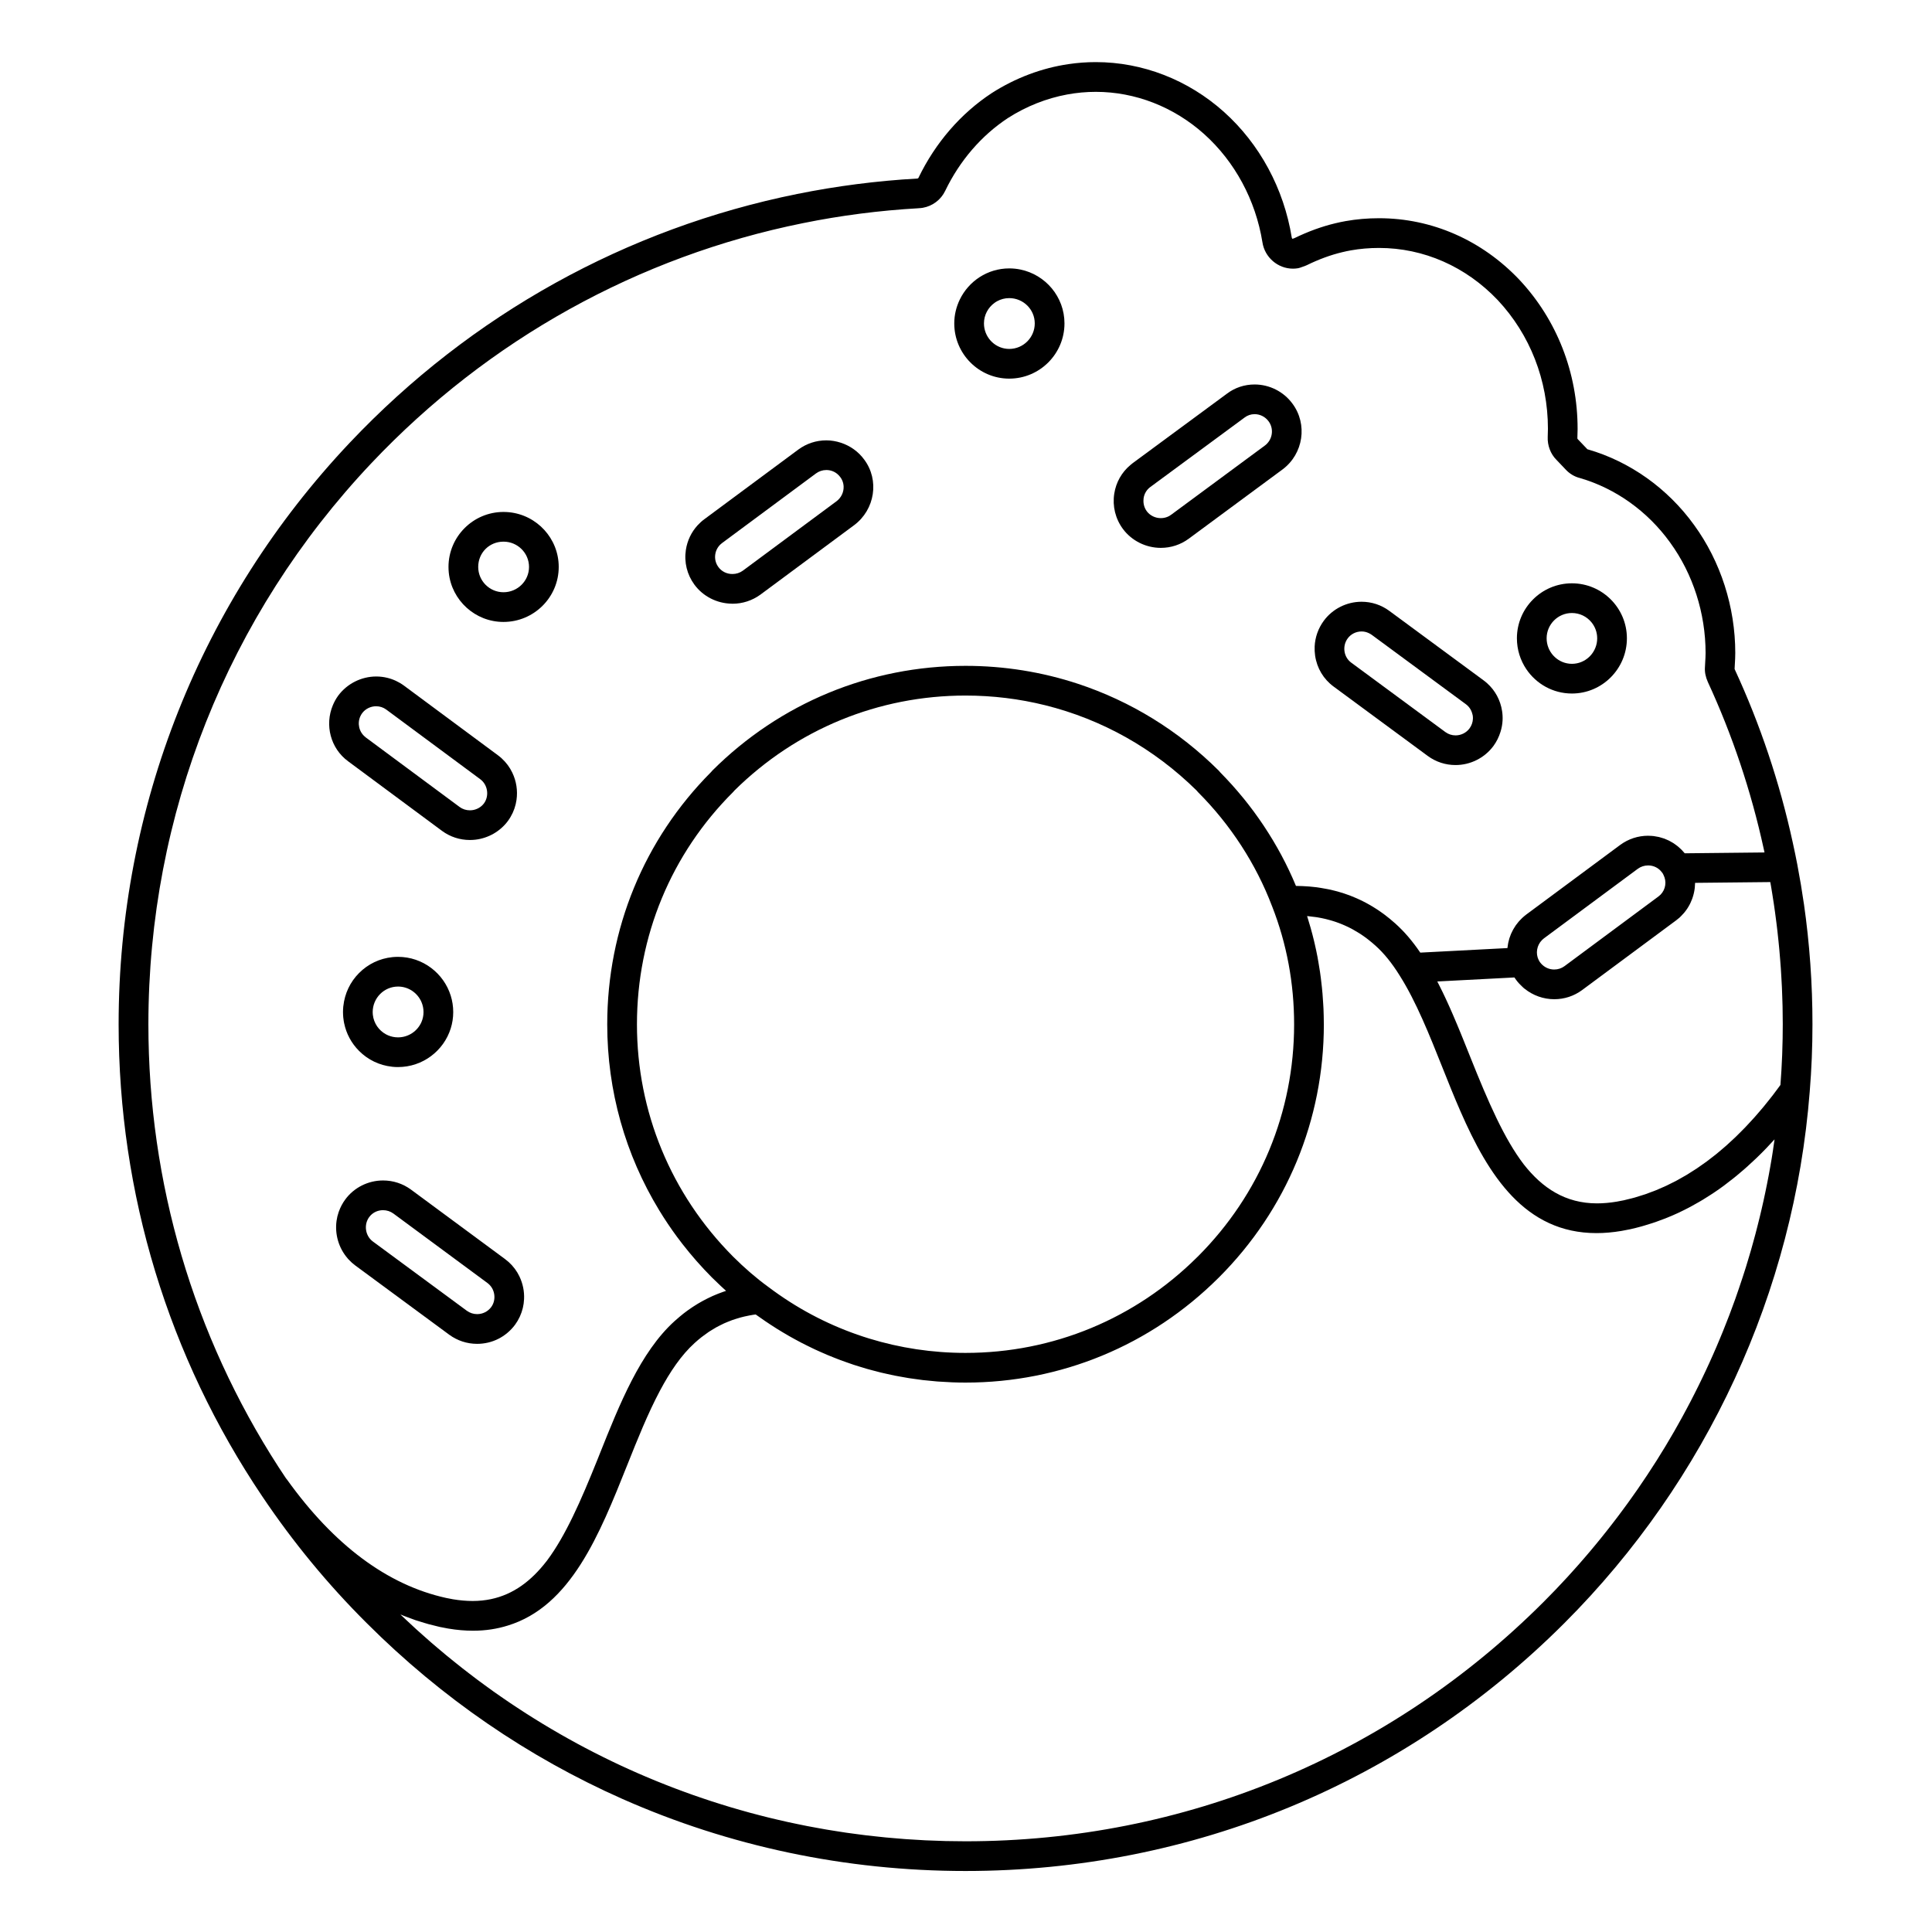 <?xml version="1.0" encoding="UTF-8"?>
<!-- Uploaded to: SVG Repo, www.svgrepo.com, Generator: SVG Repo Mixer Tools -->
<svg fill="#000000" width="800px" height="800px" version="1.1" viewBox="144 144 512 512" xmlns="http://www.w3.org/2000/svg">
 <g>
  <path d="m337.87 303.98c0.078 0 0.156 0.016 0.234 0.016 2.656 0 5.195-0.816 7.383-2.391l24.898-18.453c5.512-4.141 6.684-11.938 2.656-17.336-1.543-2.133-3.731-3.676-6.188-4.481-1.238-0.406-2.539-0.637-3.871-0.637-2.68 0-5.238 0.84-7.41 2.434l-24.867 18.43c-0.672 0.492-1.281 1.043-1.832 1.641-1.648 1.801-2.731 4.047-3.109 6.516-0.5 3.281 0.305 6.559 2.266 9.223 2.285 3.102 5.949 4.969 9.84 5.039zm-3.488-9.707c-0.719-0.973-1.012-2.172-0.828-3.371 0.184-1.211 0.828-2.273 1.832-3.012l24.867-18.43c0.801-0.586 1.746-0.898 2.738-0.898 1.117 0 2.152 0.387 2.977 1.102 0.27 0.234 0.516 0.504 0.738 0.805 0.184 0.246 0.34 0.508 0.465 0.781 0.25 0.543 0.379 1.121 0.398 1.703 0.047 1.457-0.613 2.93-1.883 3.883l-24.836 18.406c-0.797 0.574-1.746 0.875-2.742 0.875-1.508 0.008-2.863-0.668-3.727-1.844z"/>
  <path d="m281.68 482.31c-0.043-0.094-0.098-0.184-0.145-0.273-0.133-0.266-0.27-0.527-0.422-0.781-0.09-0.148-0.195-0.293-0.289-0.438-0.125-0.191-0.246-0.383-0.383-0.566-0.125-0.168-0.262-0.324-0.395-0.48-0.125-0.152-0.246-0.312-0.379-0.461-0.156-0.172-0.328-0.332-0.496-0.496-0.125-0.125-0.246-0.254-0.379-0.375-0.227-0.203-0.469-0.391-0.711-0.578-0.086-0.066-0.168-0.145-0.258-0.211l-16.594-12.254-8.297-6.129c-2.164-1.594-4.731-2.434-7.422-2.434-3.957 0-7.703 1.887-10.016 5.043-0.734 0.996-1.289 2.07-1.688 3.18-0.016 0.043-0.035 0.082-0.051 0.125-0.082 0.238-0.145 0.48-0.211 0.719-0.043 0.148-0.094 0.297-0.133 0.449-0.066 0.277-0.109 0.555-0.156 0.836-0.02 0.117-0.051 0.234-0.066 0.352-0.488 3.527 0.547 7.184 2.945 9.949 0.035 0.043 0.066 0.086 0.102 0.129 0.062 0.07 0.137 0.133 0.199 0.203 0.5 0.539 1.051 1.047 1.66 1.5l24.949 18.387c2.164 1.586 4.723 2.426 7.398 2.426 3.973 0 7.625-1.824 10.043-5.047 0.066-0.094 0.121-0.191 0.188-0.285 0.176-0.25 0.348-0.504 0.5-0.762 0.078-0.133 0.141-0.273 0.215-0.406 0.125-0.23 0.254-0.457 0.363-0.695 0.066-0.145 0.117-0.297 0.18-0.445 0.098-0.23 0.195-0.461 0.277-0.695 0.059-0.168 0.102-0.336 0.152-0.504 0.066-0.219 0.137-0.434 0.191-0.656 0.055-0.227 0.09-0.457 0.133-0.688 0.031-0.164 0.066-0.324 0.09-0.492 0.055-0.391 0.09-0.785 0.109-1.18v-0.004c0.094-2.047-0.32-4.102-1.207-5.961zm-13.969 9.051-24.918-18.367c-1.996-1.488-2.434-4.441-0.953-6.453 0.105-0.145 0.223-0.285 0.344-0.414 0.848-0.906 2.035-1.418 3.328-1.418 1 0 1.953 0.312 2.75 0.898l24.891 18.383c0.25 0.184 0.477 0.391 0.68 0.613 0.199 0.219 0.375 0.453 0.527 0.703 0 0 0 0.004 0.004 0.004 0.309 0.512 0.516 1.086 0.609 1.695 0.188 1.223-0.105 2.441-0.801 3.387-0.891 1.184-2.246 1.863-3.719 1.863-0.996 0-1.945-0.312-2.742-0.895z"/>
  <path d="m492.52 317.76c0.484 3.316 2.231 6.227 4.902 8.188l24.949 18.387c2.148 1.578 4.695 2.41 7.359 2.41 0.98 0 1.949-0.117 2.891-0.34 1.879-0.449 3.637-1.328 5.121-2.562 0.742-0.617 1.418-1.328 2.008-2.113 0.859-1.164 1.484-2.441 1.898-3.781 0.309-0.992 0.5-2.019 0.551-3.062 0.039-0.816-0.004-1.641-0.133-2.465-0.438-2.871-1.832-5.445-3.965-7.359-0.305-0.273-0.625-0.535-0.961-0.781l-24.918-18.363c-1.078-0.805-2.262-1.418-3.516-1.832-1.238-0.406-2.539-0.617-3.879-0.617-3.949 0-7.691 1.887-10.012 5.043-1.473 2.004-2.297 4.352-2.418 6.789-0.035 0.816 0.004 1.637 0.121 2.461zm9.57 1.848c-0.969-0.711-1.602-1.773-1.781-2.988-0.18-1.23 0.121-2.453 0.852-3.445 0.844-1.148 2.215-1.832 3.668-1.832 0.66 0 1.289 0.148 1.875 0.422 0.285 0.133 0.566 0.285 0.828 0.477l24.945 18.383c0.863 0.633 1.445 1.535 1.703 2.555 0.035 0.145 0.086 0.281 0.109 0.43 0.047 0.305 0.062 0.605 0.047 0.91-0.043 0.902-0.352 1.777-0.902 2.523-0.859 1.152-2.242 1.84-3.695 1.84-0.98 0-1.914-0.309-2.695-0.879z"/>
  <path d="m622.05 383.52c-0.484-3.383-1.051-6.75-1.688-10.094-0.023-0.121-0.043-0.246-0.066-0.371 0-0.004 0-0.008-0.004-0.012-0.328-1.723-0.723-3.629-1.207-5.828-3.449-15.824-8.609-31.227-15.328-45.754-0.039-0.086-0.062-0.152-0.07-0.188v-0.027c0.02-0.406 0.043-0.828 0.066-1.25 0.059-0.961 0.113-1.953 0.113-2.945 0-12.207-3.879-24.258-10.91-33.922-7.004-9.703-17.004-16.816-28.164-20.039-0.039-0.012-0.078-0.023-0.117-0.031-0.023-0.027-0.051-0.055-0.074-0.082l-2.527-2.648c-0.027-0.035-0.059-0.129-0.051-0.273l0.059-2.301v-0.098c0-14.867-5.477-28.902-15.441-39.531-9.977-10.508-23.188-16.297-37.191-16.297-3.035 0-6 0.258-8.828 0.762-0.941 0.168-1.871 0.363-2.781 0.586-3.543 0.844-7.168 2.164-10.785 3.922l-0.52 0.188c-0.09-0.043-0.176-0.141-0.203-0.316-2.098-12.977-8.484-24.812-17.988-33.332-9.5-8.5-21.555-13.18-33.945-13.18-2.41 0-4.816 0.176-7.199 0.527-7.141 1.047-14.074 3.648-20.387 7.688-8.219 5.41-14.93 13.168-19.414 22.457-0.016 0.031-0.062 0.113-0.184 0.156-0.039 0.016-0.09 0.023-0.148 0.027-10.762 0.613-21.387 1.988-31.801 4.09-45.141 9.109-86.43 31.906-118.59 65.934-39.488 41.805-61.238 96.539-61.238 154.12 0 44.859 13.168 88.125 38.082 125.12 0.008 0.012 0.02 0.02 0.023 0.031 8.113 12.078 17.418 23.363 27.645 33.531 19.855 19.855 42.789 35.531 67.727 46.582 28.262 12.523 59.102 19.109 90.961 19.109 59.973 0 116.33-23.328 158.7-65.688 37.801-37.809 60.895-87.844 65.023-140.88 0.488-5.965 0.723-11.789 0.723-17.812 0.008-10.707-0.758-21.406-2.266-31.938zm-8.16 65.113c-0.117 0.758-0.23 1.512-0.355 2.269-0.125 0.754-0.258 1.508-0.391 2.262-0.133 0.75-0.266 1.5-0.406 2.25-0.141 0.754-0.289 1.504-0.438 2.254-0.148 0.746-0.301 1.496-0.457 2.242s-0.316 1.488-0.477 2.231c-0.164 0.75-0.336 1.496-0.508 2.242-0.172 0.738-0.344 1.477-0.523 2.211-0.18 0.746-0.367 1.492-0.559 2.234-0.184 0.73-0.371 1.461-0.562 2.188-0.199 0.754-0.41 1.5-0.617 2.254-0.199 0.715-0.391 1.43-0.598 2.141-0.227 0.781-0.461 1.555-0.695 2.332-0.203 0.676-0.402 1.355-0.609 2.027-0.281 0.91-0.582 1.816-0.875 2.723-0.324 0.996-0.656 1.988-0.996 2.981-0.32 0.934-0.637 1.871-0.969 2.801-0.234 0.66-0.484 1.32-0.727 1.977-0.281 0.762-0.559 1.531-0.848 2.289-0.262 0.688-0.535 1.371-0.805 2.051-0.285 0.727-0.57 1.457-0.863 2.184-0.281 0.691-0.57 1.379-0.855 2.07-0.297 0.711-0.594 1.422-0.898 2.133-0.297 0.691-0.602 1.379-0.906 2.07-0.309 0.699-0.621 1.398-0.938 2.094-0.312 0.688-0.633 1.375-0.953 2.059-0.324 0.691-0.652 1.379-0.98 2.066-0.328 0.684-0.66 1.367-0.996 2.043-0.336 0.684-0.68 1.363-1.023 2.043-0.344 0.676-0.688 1.352-1.035 2.023-0.352 0.68-0.715 1.355-1.074 2.027-0.355 0.668-0.707 1.332-1.07 1.992-0.371 0.68-0.754 1.352-1.129 2.027-0.363 0.648-0.727 1.301-1.098 1.949-0.398 0.695-0.812 1.383-1.219 2.074-0.367 0.621-0.723 1.242-1.098 1.859-0.754 1.25-1.523 2.496-2.305 3.731-0.391 0.621-0.797 1.23-1.195 1.848-0.426 0.66-0.852 1.324-1.285 1.98-0.422 0.637-0.855 1.27-1.285 1.906-0.426 0.625-0.844 1.254-1.273 1.875-0.441 0.637-0.891 1.27-1.344 1.906-0.43 0.609-0.863 1.219-1.301 1.824-0.461 0.637-0.926 1.266-1.395 1.895-0.441 0.594-0.883 1.191-1.328 1.781-0.477 0.629-0.957 1.254-1.441 1.879-0.453 0.582-0.906 1.164-1.363 1.742-0.492 0.621-0.984 1.238-1.48 1.855-0.465 0.574-0.934 1.145-1.402 1.715-0.504 0.609-1.008 1.223-1.52 1.828-0.477 0.566-0.961 1.125-1.445 1.688-0.52 0.602-1.035 1.203-1.559 1.797-0.488 0.555-0.984 1.105-1.48 1.656-0.531 0.59-1.062 1.184-1.598 1.77-0.508 0.555-1.023 1.098-1.539 1.645-0.535 0.57-1.07 1.148-1.613 1.715-0.559 0.582-1.129 1.156-1.695 1.734-0.492 0.5-0.977 1.004-1.473 1.5-40.875 40.871-95.258 63.383-153.13 63.383-0.938 0-1.867-0.02-2.801-0.031-0.836-0.012-1.668-0.012-2.504-0.031-0.906-0.023-1.809-0.062-2.715-0.098-0.867-0.031-1.738-0.055-2.606-0.094-0.895-0.043-1.785-0.105-2.676-0.16-0.875-0.051-1.75-0.098-2.625-0.16-0.883-0.062-1.762-0.145-2.644-0.219-0.875-0.074-1.754-0.141-2.629-0.227-0.879-0.086-1.754-0.188-2.629-0.281-0.871-0.094-1.746-0.184-2.617-0.289-0.871-0.105-1.734-0.227-2.606-0.34-0.871-0.117-1.746-0.227-2.617-0.352-0.863-0.125-1.723-0.266-2.582-0.402-0.871-0.137-1.738-0.27-2.606-0.418-0.855-0.145-1.707-0.305-2.559-0.461-0.867-0.156-1.734-0.312-2.598-0.48-0.852-0.164-1.695-0.344-2.543-0.52-0.859-0.18-1.719-0.355-2.578-0.543-0.844-0.184-1.684-0.383-2.523-0.578-0.855-0.199-1.715-0.398-2.566-0.609-0.836-0.207-1.664-0.422-2.5-0.637-0.852-0.219-1.703-0.438-2.547-0.672-0.828-0.227-1.652-0.461-2.477-0.695-0.844-0.242-1.691-0.48-2.535-0.734-0.82-0.242-1.637-0.5-2.449-0.754-0.84-0.262-1.68-0.523-2.516-0.797-0.812-0.266-1.621-0.539-2.43-0.812-0.832-0.281-1.668-0.566-2.496-0.855-0.805-0.281-1.602-0.574-2.402-0.867-0.828-0.305-1.656-0.605-2.481-0.922-0.793-0.301-1.586-0.609-2.375-0.922-0.824-0.324-1.645-0.652-2.465-0.984-0.785-0.32-1.562-0.645-2.344-0.973-0.816-0.344-1.633-0.691-2.445-1.047-0.773-0.336-1.543-0.68-2.312-1.027-0.812-0.363-1.617-0.734-2.426-1.109-0.762-0.355-1.523-0.715-2.281-1.082-0.805-0.387-1.605-0.777-2.406-1.176-0.75-0.371-1.5-0.75-2.246-1.129-0.801-0.406-1.598-0.82-2.391-1.242-0.738-0.391-1.477-0.781-2.207-1.176-0.797-0.43-1.586-0.867-2.375-1.309-0.727-0.406-1.453-0.812-2.172-1.227-0.785-0.449-1.57-0.91-2.352-1.371-0.715-0.422-1.43-0.844-2.141-1.277-0.781-0.473-1.555-0.953-2.324-1.434-0.703-0.438-1.402-0.875-2.102-1.324-0.777-0.496-1.543-1-2.316-1.508-0.684-0.449-1.371-0.898-2.051-1.359-0.77-0.52-1.535-1.051-2.301-1.578-0.668-0.465-1.34-0.926-2.004-1.398-0.766-0.543-1.523-1.098-2.281-1.652-0.656-0.477-1.309-0.953-1.957-1.438-0.762-0.57-1.516-1.148-2.269-1.73-0.637-0.488-1.27-0.973-1.902-1.469-0.758-0.594-1.508-1.203-2.262-1.812-0.617-0.496-1.234-0.992-1.848-1.496-0.758-0.625-1.504-1.262-2.254-1.898-0.594-0.504-1.191-1.004-1.777-1.512-0.762-0.66-1.512-1.332-2.266-2.004-0.566-0.504-1.137-1.004-1.699-1.516-0.766-0.699-1.523-1.41-2.285-2.121-0.535-0.5-1.074-0.996-1.605-1.504-0.09-0.086-0.18-0.176-0.27-0.266 0.137 0.059 0.273 0.105 0.41 0.16 0.117 0.047 0.23 0.102 0.352 0.152 0.262 0.105 0.527 0.195 0.793 0.297 0.59 0.227 1.184 0.445 1.777 0.656 0.148 0.051 0.293 0.113 0.441 0.164 0.051 0.02 0.102 0.039 0.156 0.059 0.195 0.066 0.395 0.121 0.594 0.184 0.613 0.199 1.227 0.391 1.844 0.57 0.367 0.109 0.734 0.223 1.105 0.324 0.859 0.234 1.719 0.449 2.586 0.645 0.113 0.027 0.227 0.059 0.34 0.086 0.758 0.164 1.512 0.309 2.258 0.434 2.316 0.391 4.516 0.574 6.602 0.574 3.332 0 6.371-0.488 9.164-1.359 16.727-5.102 24.309-24.07 31.672-42.516 2.711-6.797 5.477-13.711 8.684-19.738 2.676-5.027 5.656-9.438 9.18-12.629 0.605-0.555 1.223-1.074 1.848-1.566 0.191-0.152 0.391-0.285 0.586-0.43 0.438-0.328 0.875-0.656 1.324-0.957 0.254-0.168 0.516-0.32 0.773-0.48 0.402-0.25 0.801-0.5 1.211-0.73 0.285-0.16 0.578-0.301 0.867-0.449 0.395-0.203 0.789-0.406 1.191-0.59 0.309-0.141 0.621-0.266 0.934-0.395 0.402-0.164 0.801-0.328 1.211-0.473 0.324-0.117 0.652-0.223 0.98-0.324 0.414-0.133 0.828-0.262 1.25-0.375 0.336-0.09 0.676-0.172 1.016-0.254 0.434-0.102 0.871-0.195 1.312-0.277 0.34-0.062 0.684-0.125 1.027-0.18 0.219-0.035 0.441-0.059 0.66-0.086 0.27 0.195 0.543 0.375 0.812 0.566 0.547 0.391 1.098 0.777 1.648 1.152 0.492 0.336 0.988 0.664 1.484 0.988 0.559 0.367 1.121 0.73 1.688 1.086 0.5 0.312 1.008 0.617 1.516 0.922 0.574 0.344 1.145 0.684 1.727 1.016 0.512 0.293 1.027 0.574 1.543 0.855 0.586 0.32 1.172 0.637 1.762 0.945 0.52 0.27 1.043 0.527 1.566 0.785 0.598 0.297 1.195 0.594 1.797 0.875 0.523 0.246 1.055 0.48 1.582 0.715 0.613 0.273 1.223 0.547 1.84 0.805 0.527 0.223 1.062 0.43 1.594 0.645 0.625 0.25 1.25 0.5 1.883 0.738 0.531 0.199 1.066 0.383 1.598 0.57 0.641 0.227 1.281 0.457 1.93 0.672 0.527 0.176 1.062 0.332 1.594 0.496 0.66 0.203 1.32 0.41 1.984 0.602 0.523 0.148 1.047 0.281 1.574 0.422 0.684 0.184 1.363 0.367 2.051 0.535 0.508 0.125 1.02 0.23 1.531 0.344 0.711 0.16 1.418 0.324 2.133 0.465 0.48 0.098 0.969 0.176 1.453 0.266 0.75 0.137 1.5 0.281 2.254 0.398 0.438 0.07 0.879 0.121 1.32 0.188 0.809 0.117 1.613 0.234 2.422 0.332 0.352 0.043 0.711 0.07 1.066 0.105 0.902 0.098 1.805 0.191 2.711 0.266 0.145 0.012 0.293 0.016 0.438 0.027 2.356 0.172 4.723 0.27 7.109 0.27 25.25 0 49.035-9.84 66.984-27.703l0.082-0.078c0.027-0.027 0.055-0.051 0.082-0.078 17.934-17.934 27.809-41.758 27.809-67.086 0-0.082-0.008-0.164-0.008-0.246-0.004-1.281-0.035-2.559-0.086-3.832-0.02-0.473-0.055-0.941-0.082-1.414-0.051-0.891-0.105-1.781-0.184-2.668-0.047-0.531-0.098-1.062-0.152-1.594-0.086-0.832-0.18-1.656-0.285-2.484-0.066-0.535-0.137-1.066-0.215-1.602-0.125-0.848-0.266-1.695-0.414-2.539-0.086-0.484-0.16-0.973-0.254-1.457-0.211-1.109-0.445-2.215-0.699-3.312-0.074-0.328-0.148-0.656-0.227-0.98-0.277-1.145-0.57-2.281-0.891-3.414-0.137-0.484-0.289-0.961-0.43-1.445-0.172-0.566-0.328-1.137-0.508-1.699 0.086 0.008 0.172 0.02 0.262 0.027 0.68 0.062 1.348 0.145 2.004 0.242 0.152 0.023 0.305 0.043 0.453 0.066 0.707 0.117 1.398 0.258 2.082 0.418 0.195 0.047 0.391 0.098 0.586 0.148 0.613 0.156 1.219 0.328 1.812 0.523 0.148 0.047 0.301 0.098 0.449 0.148 0.59 0.203 1.168 0.426 1.738 0.664 0.207 0.086 0.414 0.172 0.617 0.266 0.602 0.266 1.199 0.551 1.781 0.859 0.168 0.09 0.332 0.188 0.5 0.281 0.492 0.273 0.98 0.562 1.457 0.863 0.156 0.098 0.312 0.191 0.469 0.293 0.574 0.379 1.137 0.781 1.691 1.203 0.156 0.121 0.312 0.242 0.469 0.367 0.551 0.434 1.09 0.883 1.621 1.359 0.027 0.027 0.059 0.047 0.086 0.074 2.293 2.047 4.414 4.664 6.481 8 0.004 0.008 0.008 0.012 0.012 0.02 0.004 0.004 0.004 0.008 0.008 0.012 4.332 6.852 7.863 15.715 11.281 24.289 1.539 3.863 3.117 7.824 4.82 11.707 7.387 16.867 17.039 32.195 36.012 32.191 2.098 0 4.309-0.188 6.641-0.582 0.754-0.125 1.512-0.273 2.277-0.438 0.996-0.219 1.988-0.473 2.973-0.742 0.309-0.086 0.613-0.18 0.922-0.27 0.688-0.199 1.375-0.41 2.055-0.637 0.34-0.113 0.68-0.227 1.016-0.348 0.684-0.238 1.367-0.492 2.047-0.758 0.293-0.113 0.59-0.223 0.879-0.344 0.957-0.391 1.91-0.797 2.856-1.238 0.066-0.031 0.137-0.066 0.207-0.102 0.879-0.41 1.75-0.848 2.617-1.301 0.301-0.156 0.594-0.32 0.891-0.484 0.648-0.352 1.293-0.715 1.938-1.09 0.32-0.188 0.641-0.379 0.961-0.57 0.656-0.398 1.312-0.812 1.961-1.238 0.27-0.176 0.539-0.344 0.805-0.523 0.906-0.605 1.805-1.234 2.695-1.891 0.109-0.082 0.219-0.168 0.324-0.25 0.785-0.582 1.566-1.188 2.34-1.809 0.285-0.227 0.566-0.465 0.852-0.699 0.609-0.504 1.215-1.016 1.82-1.539 0.301-0.262 0.598-0.523 0.895-0.793 0.629-0.562 1.254-1.145 1.875-1.734 0.238-0.227 0.48-0.445 0.719-0.676 0.852-0.824 1.699-1.672 2.535-2.543 0.129-0.137 0.254-0.277 0.383-0.414 0.57-0.602 1.137-1.203 1.703-1.824-0.02 0.141-0.035 0.277-0.055 0.418-0.102 0.758-0.223 1.512-0.336 2.266zm-226.46-249.45c0.383-0.016 0.758-0.055 1.129-0.117 2.578-0.453 4.801-2.117 5.945-4.523 3.856-7.988 9.613-14.656 16.602-19.258 4.883-3.125 10.219-5.234 15.719-6.25 2.5-0.461 5.031-0.695 7.574-0.695 10.453 0 20.645 3.969 28.695 11.172 8.164 7.32 13.656 17.523 15.461 28.676 0.594 3.996 4.074 7.008 8.09 7.008 0.418 0 0.84-0.031 1.25-0.098 0.25-0.039 0.492-0.102 0.73-0.188h0.004l1.305-0.473c0.137-0.051 0.27-0.105 0.398-0.168 3.156-1.547 6.301-2.703 9.363-3.434 0.762-0.188 1.539-0.352 2.332-0.492 2.375-0.422 4.859-0.637 7.422-0.637 11.828 0 23.012 4.918 31.473 13.824 8.562 9.137 13.285 21.238 13.297 34.082l-0.055 2.156c-0.109 2.254 0.762 4.539 2.266 6.043l2.445 2.566c1.055 1.156 2.375 1.949 3.832 2.309 9.441 2.746 17.918 8.801 23.883 17.07 6.066 8.34 9.41 18.746 9.41 29.301 0 0.758-0.051 1.633-0.102 2.481-0.027 0.438-0.051 0.867-0.07 1.289-0.09 1.242 0.172 2.582 0.773 3.914 6.488 14.035 11.465 28.895 14.797 44.164 0.074 0.344 0.148 0.676 0.219 1.004l-21.141 0.223c-0.102-0.129-0.219-0.238-0.324-0.363-0.156-0.184-0.312-0.363-0.48-0.535-0.164-0.172-0.34-0.328-0.516-0.484-0.176-0.16-0.344-0.32-0.527-0.469-0.188-0.152-0.383-0.289-0.574-0.43-0.188-0.137-0.371-0.273-0.562-0.398-0.207-0.133-0.418-0.246-0.629-0.363-0.199-0.109-0.391-0.227-0.594-0.328-0.223-0.109-0.453-0.199-0.684-0.297-0.203-0.086-0.406-0.18-0.613-0.254-0.242-0.086-0.492-0.152-0.742-0.223-0.203-0.059-0.406-0.129-0.613-0.176-0.273-0.062-0.555-0.102-0.832-0.148-0.191-0.031-0.379-0.074-0.57-0.098-0.395-0.047-0.797-0.062-1.199-0.07-0.078 0-0.156-0.016-0.23-0.016-2.68 0-5.238 0.836-7.414 2.434l-24.887 18.445c-0.328 0.246-0.637 0.508-0.938 0.781-0.082 0.074-0.16 0.152-0.242 0.227-0.223 0.215-0.438 0.434-0.641 0.66-0.07 0.078-0.145 0.152-0.211 0.234-0.254 0.297-0.496 0.605-0.723 0.922-0.039 0.051-0.07 0.105-0.105 0.16-0.184 0.273-0.359 0.551-0.52 0.832-0.062 0.105-0.121 0.215-0.18 0.324-0.141 0.262-0.27 0.523-0.391 0.793-0.043 0.09-0.086 0.184-0.125 0.273-0.148 0.348-0.277 0.707-0.391 1.066-0.031 0.098-0.055 0.195-0.082 0.293-0.082 0.277-0.152 0.559-0.215 0.844-0.027 0.125-0.055 0.25-0.074 0.379-0.055 0.301-0.102 0.605-0.133 0.91-0.008 0.066-0.023 0.129-0.027 0.195l-23.094 1.203c-0.035-0.051-0.07-0.098-0.105-0.148-0.977-1.434-1.977-2.746-3.004-3.953-0.059-0.066-0.113-0.137-0.172-0.203-0.504-0.586-1.016-1.141-1.535-1.676-0.066-0.066-0.133-0.133-0.199-0.199-0.531-0.539-1.066-1.059-1.617-1.547-0.234-0.211-0.477-0.41-0.715-0.613-0.23-0.203-0.461-0.41-0.699-0.602-0.25-0.207-0.508-0.406-0.766-0.605-0.238-0.188-0.473-0.375-0.715-0.559-0.266-0.199-0.535-0.383-0.801-0.574-0.238-0.168-0.477-0.34-0.719-0.504-0.277-0.188-0.559-0.363-0.84-0.543-0.238-0.152-0.473-0.305-0.715-0.449-0.289-0.176-0.582-0.344-0.875-0.512-0.238-0.137-0.477-0.27-0.715-0.398-0.301-0.164-0.602-0.32-0.906-0.473-0.238-0.121-0.477-0.238-0.719-0.355-0.312-0.148-0.625-0.293-0.941-0.434-0.238-0.105-0.48-0.207-0.727-0.309-0.32-0.137-0.641-0.27-0.969-0.395-0.242-0.094-0.488-0.184-0.734-0.27-0.328-0.117-0.66-0.238-0.992-0.348-0.25-0.082-0.5-0.156-0.75-0.234-0.336-0.102-0.676-0.207-1.016-0.305-0.254-0.07-0.512-0.133-0.77-0.195-0.344-0.086-0.684-0.18-1.031-0.258-0.266-0.059-0.535-0.109-0.805-0.164-0.605-0.121-1.219-0.234-1.836-0.328-0.34-0.055-0.676-0.109-1.016-0.156-0.297-0.039-0.594-0.066-0.895-0.098-0.344-0.039-0.688-0.078-1.039-0.105-0.301-0.023-0.609-0.043-0.914-0.062-0.348-0.023-0.695-0.043-1.051-0.059-0.312-0.012-0.629-0.02-0.945-0.023-0.234-0.004-0.465-0.016-0.699-0.02-0.012-0.027-0.023-0.055-0.035-0.082-1.129-2.715-2.394-5.383-3.789-7.992-0.023-0.043-0.043-0.086-0.066-0.125-0.668-1.25-1.371-2.481-2.098-3.699-0.066-0.109-0.133-0.223-0.199-0.332-0.711-1.18-1.445-2.344-2.207-3.492-0.09-0.137-0.184-0.273-0.273-0.414-0.758-1.133-1.543-2.25-2.352-3.352-0.102-0.137-0.199-0.27-0.301-0.406-0.82-1.105-1.66-2.191-2.527-3.258-0.09-0.109-0.18-0.219-0.27-0.324-0.895-1.09-1.809-2.164-2.75-3.215-0.051-0.055-0.098-0.105-0.148-0.16-0.984-1.09-1.988-2.164-3.019-3.207-0.121-0.164-0.25-0.316-0.395-0.461-10.68-10.645-23.43-18.449-37.316-23.035-9.504-3.137-19.543-4.766-29.828-4.766-25.301 0-49.125 9.852-67.078 27.742-0.133 0.133-0.258 0.277-0.371 0.426-17.738 17.836-27.496 41.555-27.496 66.84 0 17.621 4.797 34.535 13.77 49.27 1.469 2.414 3.047 4.769 4.738 7.059 0.047 0.062 0.094 0.125 0.145 0.188 0.418 0.562 0.84 1.121 1.27 1.676 2.394 3.078 4.988 6.031 7.781 8.844l0.105 0.102c0.758 0.758 1.523 1.488 2.293 2.207 0.18 0.168 0.355 0.328 0.535 0.492 0.285 0.262 0.566 0.527 0.852 0.785-0.094 0.031-0.188 0.07-0.281 0.102-0.145 0.051-0.293 0.094-0.438 0.145-0.266 0.094-0.527 0.195-0.793 0.293-0.152 0.059-0.309 0.109-0.461 0.172-0.055 0.02-0.109 0.043-0.164 0.062-0.277 0.109-0.547 0.227-0.82 0.34-0.188 0.082-0.379 0.156-0.566 0.238-0.039 0.02-0.078 0.031-0.113 0.051-0.102 0.047-0.199 0.098-0.301 0.145-0.133 0.062-0.262 0.121-0.391 0.184-0.184 0.086-0.367 0.172-0.551 0.262-0.117 0.059-0.234 0.121-0.352 0.18-0.184 0.094-0.363 0.188-0.543 0.285-0.148 0.078-0.297 0.152-0.441 0.23-0.211 0.113-0.418 0.238-0.625 0.355-0.168 0.098-0.34 0.191-0.504 0.289-0.059 0.035-0.117 0.066-0.172 0.102-0.277 0.164-0.547 0.34-0.816 0.512-0.152 0.098-0.309 0.191-0.461 0.293-0.004 0.004-0.008 0.004-0.012 0.008-0.102 0.066-0.199 0.137-0.301 0.203-0.195 0.133-0.387 0.266-0.578 0.398-0.117 0.082-0.242 0.164-0.359 0.246-0.086 0.062-0.172 0.129-0.262 0.191-0.176 0.129-0.352 0.262-0.527 0.395-0.078 0.059-0.156 0.113-0.23 0.172-0.066 0.055-0.137 0.102-0.203 0.156-0.172 0.133-0.34 0.273-0.508 0.414-0.168 0.137-0.34 0.273-0.508 0.414-0.41 0.34-0.812 0.691-1.211 1.051-0.047 0.043-0.098 0.082-0.145 0.125-9.082 8.223-14.57 21.977-19.875 35.273-0.195 0.492-0.391 0.98-0.586 1.473-4.441 11.059-8.48 20.191-13.309 26.664-0.02 0.027-0.039 0.055-0.059 0.082-0.051 0.066-0.102 0.129-0.156 0.195-3.961 5.106-8.676 8.746-14.707 10.004-1.523 0.316-3.129 0.484-4.828 0.484-1.648 0-3.394-0.152-5.203-0.453-0.238-0.039-0.484-0.094-0.727-0.141-0.371-0.07-0.742-0.133-1.117-0.215-15.508-3.422-29.691-13.977-42.152-31.371-0.082-0.117-0.176-0.227-0.273-0.336-0.652-0.973-1.301-1.949-1.934-2.93 0-0.004-0.004-0.004-0.004-0.004-22.594-34.941-34.52-75.434-34.52-117.36 0-55.559 20.984-108.38 59.086-148.71 31.035-32.836 70.871-54.836 114.38-63.621 10.023-2.035 20.258-3.359 30.629-3.949zm-36.934 287.95c-0.961-0.668-1.91-1.355-2.852-2.062-0.004-0.004-0.008-0.004-0.012-0.008l-0.047-0.035c-3.144-2.289-6.269-4.981-9.285-7.992l-0.105-0.105c-16.375-16.492-25.395-38.32-25.395-61.469 0-23.324 9.055-45.191 25.496-61.574 0.129-0.129 0.25-0.27 0.363-0.414 16.43-16.219 38.152-25.145 61.215-25.145 7.203 0 14.281 0.871 21.105 2.566 15.02 3.731 28.832 11.445 40.148 22.613 0.113 0.156 0.242 0.305 0.379 0.441 8.59 8.59 15.371 19.043 19.609 30.23 0.004 0.012 0.012 0.023 0.016 0.035 0 0 0 0.004 0.004 0.004 3.859 9.855 5.82 20.367 5.82 31.246 0 23.207-9.043 45.039-25.465 61.48l-0.074 0.07c-0.027 0.023-0.051 0.051-0.078 0.074-16.465 16.41-38.293 25.445-61.465 25.445-8.789 0-17.363-1.301-25.539-3.812-8.434-2.59-16.449-6.461-23.84-11.59zm263.27-52.836c-0.34 0.441-0.684 0.867-1.027 1.297-0.453 0.566-0.906 1.137-1.359 1.688-0.336 0.406-0.676 0.797-1.012 1.191-0.469 0.551-0.938 1.102-1.41 1.629-0.332 0.375-0.668 0.73-1.004 1.094-0.484 0.527-0.969 1.059-1.457 1.566-0.332 0.344-0.668 0.676-1 1.012-0.496 0.5-0.992 1.004-1.492 1.488-0.332 0.32-0.672 0.625-1.004 0.938-0.508 0.473-1.012 0.949-1.523 1.398-0.336 0.297-0.676 0.578-1.012 0.867-0.516 0.441-1.031 0.887-1.551 1.309-0.34 0.277-0.684 0.535-1.023 0.801-0.523 0.41-1.047 0.824-1.574 1.211-0.348 0.258-0.699 0.496-1.047 0.742-0.527 0.375-1.055 0.754-1.586 1.113-0.355 0.238-0.715 0.457-1.074 0.684-0.531 0.34-1.059 0.688-1.594 1.008-0.367 0.219-0.738 0.422-1.105 0.633-0.531 0.305-1.059 0.613-1.594 0.898-0.383 0.203-0.766 0.387-1.152 0.582-0.527 0.266-1.051 0.543-1.582 0.789-0.402 0.188-0.812 0.355-1.219 0.535-0.516 0.227-1.027 0.461-1.547 0.672-0.43 0.172-0.859 0.32-1.289 0.484-0.504 0.188-1.004 0.391-1.508 0.562-0.473 0.16-0.949 0.297-1.422 0.445-0.469 0.145-0.938 0.305-1.406 0.438-0.633 0.18-1.27 0.324-1.91 0.477-0.316 0.074-0.629 0.168-0.949 0.238-0.145 0.031-0.289 0.055-0.434 0.082-0.484 0.102-0.969 0.199-1.441 0.277-1.82 0.305-3.574 0.461-5.231 0.461-8.359 0-14.469-4.031-19.406-10.332-5.164-6.742-9.406-16.488-14.156-28.391-0.027-0.066-0.055-0.137-0.082-0.203-0.637-1.594-1.277-3.199-1.926-4.801-0.066-0.164-0.137-0.332-0.203-0.496-0.113-0.277-0.227-0.559-0.34-0.836-0.172-0.414-0.34-0.828-0.512-1.242-0.152-0.367-0.309-0.734-0.461-1.105-0.363-0.867-0.73-1.73-1.102-2.594-0.254-0.59-0.508-1.176-0.77-1.762-0.199-0.453-0.406-0.898-0.609-1.348-0.238-0.527-0.48-1.051-0.727-1.57-0.207-0.438-0.414-0.875-0.625-1.312-0.285-0.59-0.578-1.172-0.871-1.754-0.172-0.344-0.344-0.688-0.52-1.027-0.008-0.012-0.012-0.023-0.02-0.035l20.441-1.066c0.141 0.223 0.297 0.449 0.465 0.668 0.004 0.008 0.008 0.016 0.016 0.02 0.473 0.645 1.02 1.223 1.602 1.758 0.137 0.125 0.258 0.262 0.398 0.375 0.078 0.066 0.164 0.117 0.242 0.184 2.195 1.758 4.953 2.762 7.832 2.762 2.672 0 5.219-0.832 7.375-2.418l24.941-18.492c0.301-0.223 0.59-0.457 0.867-0.703 0.062-0.055 0.117-0.117 0.176-0.172 0.078-0.074 0.156-0.152 0.23-0.227 0.25-0.246 0.492-0.5 0.719-0.766 0.07-0.082 0.145-0.164 0.215-0.25 0.559-0.684 1.035-1.418 1.43-2.195 0.051-0.102 0.098-0.207 0.148-0.309 0.145-0.301 0.273-0.605 0.391-0.918 0.039-0.105 0.082-0.215 0.121-0.324 0.285-0.816 0.484-1.656 0.598-2.512 0.016-0.113 0.023-0.227 0.035-0.34 0.035-0.332 0.055-0.664 0.062-1 0.004-0.07 0.012-0.141 0.016-0.211l19.926-0.207c0.059 0.328 0.121 0.652 0.176 0.98 0.117 0.695 0.23 1.391 0.344 2.09 0.148 0.93 0.297 1.859 0.434 2.793 0.105 0.711 0.207 1.422 0.305 2.137 0.125 0.922 0.246 1.844 0.363 2.766 0.09 0.727 0.18 1.453 0.262 2.18 0.102 0.91 0.199 1.82 0.293 2.731 0.074 0.742 0.152 1.488 0.219 2.234 0.082 0.891 0.152 1.781 0.223 2.672 0.062 0.77 0.125 1.535 0.176 2.305 0.059 0.855 0.105 1.711 0.152 2.566 0.047 0.809 0.094 1.613 0.133 2.422 0.035 0.785 0.059 1.57 0.086 2.356 0.031 0.879 0.066 1.758 0.086 2.637 0.012 0.496 0.012 0.992 0.02 1.488 0.02 1.113 0.035 2.227 0.035 3.34 0 2.527-0.047 5.016-0.137 7.496-0.008 0.211-0.012 0.426-0.02 0.637-0.039 0.996-0.09 1.988-0.145 2.984-0.02 0.383-0.035 0.766-0.059 1.148-0.055 0.93-0.121 1.863-0.188 2.801-0.023 0.336-0.047 0.668-0.07 1.004-0.254 0.348-0.508 0.688-0.762 1.031-0.434 0.598-0.867 1.18-1.305 1.746zm-58.418-33.395c-1.27-0.148-2.434-0.816-3.219-1.887-0.02-0.023-0.035-0.055-0.055-0.078-0.039-0.055-0.078-0.109-0.113-0.168-0.039-0.066-0.078-0.141-0.117-0.215-0.016-0.027-0.027-0.047-0.039-0.074-0.043-0.086-0.086-0.184-0.129-0.281-0.012-0.023-0.02-0.043-0.027-0.062-0.043-0.105-0.09-0.223-0.137-0.348-0.004-0.016-0.012-0.027-0.016-0.039-0.027-0.09-0.043-0.184-0.062-0.277-0.035-0.145-0.074-0.285-0.094-0.43-0.012-0.094-0.012-0.184-0.02-0.277-0.012-0.145-0.027-0.289-0.023-0.434 0-0.09 0.016-0.176 0.023-0.266 0.012-0.145 0.02-0.293 0.043-0.438 0.016-0.082 0.039-0.16 0.059-0.242 0.031-0.148 0.062-0.297 0.109-0.441 0.023-0.074 0.059-0.141 0.086-0.215 0.059-0.145 0.109-0.293 0.184-0.434 0.035-0.066 0.078-0.125 0.113-0.188 0.078-0.141 0.156-0.281 0.25-0.414 0.035-0.051 0.082-0.098 0.121-0.148 0.25-0.324 0.539-0.621 0.879-0.875l24.863-18.426c0.801-0.586 1.75-0.898 2.746-0.898 0.742 0 1.449 0.168 2.074 0.488 0.629 0.316 1.176 0.785 1.605 1.375 0.059 0.078 0.109 0.148 0.172 0.223 0 0 0.051 0.066 0.117 0.219 0.004 0.008 0.008 0.016 0.012 0.02 0.035 0.082 0.074 0.164 0.117 0.242 0.102 0.195 0.18 0.398 0.246 0.605 0.613 1.797 0.004 3.871-1.59 5.043l-24.93 18.488c-0.785 0.574-1.719 0.879-2.703 0.879-0.184 0.004-0.367-0.004-0.547-0.027z"/>
  <path d="m233.65 328.32c-0.598 0.816-1.066 1.68-1.441 2.574-2.184 5.203-0.656 11.406 4.047 14.855l24.895 18.449c2.148 1.578 4.703 2.41 7.379 2.41 0.492 0 0.984-0.031 1.473-0.086 3.402-0.402 6.531-2.18 8.59-4.945 0.25-0.34 0.48-0.691 0.691-1.051 0.07-0.121 0.125-0.246 0.195-0.367 0.133-0.242 0.266-0.48 0.383-0.73 0.07-0.148 0.121-0.301 0.184-0.453 0.094-0.227 0.191-0.449 0.273-0.68 0.066-0.188 0.113-0.379 0.168-0.57 0.059-0.195 0.121-0.391 0.172-0.59 0.066-0.277 0.113-0.555 0.16-0.832 0.02-0.113 0.047-0.227 0.062-0.34 0.348-2.441-0.039-4.945-1.102-7.172-0.008-0.016-0.016-0.031-0.023-0.047-0.164-0.34-0.344-0.676-0.539-1.004-0.062-0.105-0.137-0.203-0.199-0.305-0.152-0.234-0.301-0.469-0.469-0.695-0.109-0.148-0.23-0.285-0.348-0.426-0.141-0.172-0.273-0.348-0.426-0.512-0.164-0.18-0.34-0.344-0.512-0.516-0.121-0.117-0.23-0.242-0.355-0.355-0.309-0.277-0.629-0.543-0.969-0.793l-24.898-18.453c-1.344-0.984-2.84-1.68-4.426-2.062-0.949-0.23-1.934-0.348-2.934-0.348-3.93 0.016-7.668 1.883-10.031 5.043zm37.609 22.168c1.742 1.281 2.309 3.664 1.477 5.574-0.008 0.02-0.012 0.039-0.02 0.055-0.121 0.273-0.277 0.535-0.457 0.785-0.75 1.008-1.914 1.66-3.184 1.809-0.18 0.02-0.363 0.031-0.551 0.031-0.992 0-1.934-0.305-2.707-0.875l-24.895-18.449c-0.039-0.031-0.07-0.066-0.105-0.098-1.676-1.32-2.184-3.625-1.312-5.516 0.125-0.277 0.285-0.543 0.469-0.801 0.859-1.152 2.242-1.84 3.699-1.84 0.977 0 1.91 0.305 2.684 0.875z"/>
  <path d="m451.63 289.19c2.684 0 5.234-0.836 7.387-2.418l24.906-18.395c5.508-4.137 6.656-11.961 2.582-17.418-2.332-3.176-6.078-5.07-10.023-5.07-2.707 0-5.269 0.863-7.359 2.461l-24.934 18.379c-0.211 0.156-0.406 0.324-0.602 0.488-2.316 1.93-3.836 4.602-4.301 7.625-0.508 3.316 0.305 6.629 2.305 9.344 2.332 3.129 6.086 5.004 10.039 5.004zm22.215-34.551c0.758-0.578 1.668-0.883 2.637-0.883 1.449 0 2.824 0.695 3.699 1.883 1.504 2.012 1.062 4.902-0.957 6.418l-24.875 18.371c-0.195 0.145-0.402 0.273-0.617 0.383-0.641 0.328-1.355 0.5-2.102 0.5-1.477 0-2.871-0.688-3.715-1.82-0.695-0.945-0.988-2.098-0.859-3.266 0.008-0.066 0-0.137 0.012-0.203 0.184-1.203 0.816-2.254 1.785-2.965z"/>
  <path d="m277.43 308.82c8.07 0 14.637-6.539 14.637-14.578 0-7.535-5.769-13.75-13.141-14.496-0.492-0.051-0.988-0.074-1.496-0.074-8.035 0-14.574 6.539-14.574 14.574 0 0.504 0.027 1 0.074 1.488 0.75 7.336 6.969 13.086 14.5 13.086zm6.766-14.578c0 3.699-3.035 6.707-6.766 6.707-3.695 0-6.699-3.008-6.699-6.707 0-3.758 2.941-6.699 6.699-6.699 3.731-0.004 6.766 3.004 6.766 6.699z"/>
  <path d="m234.9 412.23c0 0.488 0.027 0.973 0.074 1.457 0.008 0.07 0.023 0.141 0.031 0.215 0.047 0.418 0.105 0.832 0.191 1.238 0.004 0.02 0.008 0.035 0.012 0.051 0.57 2.75 1.918 5.273 3.945 7.309 2.367 2.375 5.414 3.828 8.707 4.188 0.047 0.004 0.09 0.016 0.137 0.02 0.488 0.051 0.984 0.074 1.48 0.074 6.555 0 12.117-4.316 13.973-10.242 0.43-1.367 0.66-2.82 0.66-4.328 0-1.512-0.23-2.973-0.66-4.348-1.855-5.953-7.418-10.289-13.973-10.289-0.5 0-0.996 0.027-1.484 0.074-0.016 0.004-0.031 0.004-0.047 0.008-3.328 0.344-6.41 1.809-8.801 4.215-2.359 2.375-3.797 5.43-4.152 8.727-0.004 0.043-0.016 0.082-0.02 0.125-0.047 0.484-0.074 0.973-0.074 1.465v0.02 0.023zm14.578-6.785c2.793 0 5.199 1.707 6.227 4.133 0.172 0.406 0.305 0.828 0.395 1.27s0.137 0.895 0.137 1.363c0 0.922-0.188 1.805-0.531 2.606-1.027 2.402-3.43 4.094-6.227 4.094-0.23 0-0.457-0.012-0.684-0.035-0.012 0-0.02-0.004-0.031-0.004-0.891-0.094-1.727-0.363-2.481-0.77-1.887-1.027-3.231-2.934-3.473-5.164 0-0.016-0.004-0.027-0.008-0.043-0.023-0.223-0.035-0.449-0.035-0.68 0.004-3.734 3.012-6.769 6.711-6.769z"/>
  <path d="m411.46 244.34c8.07 0 14.637-6.566 14.637-14.637 0-7.031-5.027-12.914-11.688-14.277-0.953-0.195-1.938-0.297-2.945-0.297-5.773 0-10.762 3.387-13.117 8.27-0.922 1.91-1.457 4.043-1.457 6.305-0.004 8.07 6.535 14.637 14.57 14.637zm6.762-14.637c0 3.731-3.035 6.766-6.762 6.766-0.23 0-0.461-0.012-0.684-0.035-3.375-0.348-6.016-3.234-6.016-6.731 0-2.231 1.102-4.207 2.781-5.426 0.23-0.168 0.473-0.328 0.727-0.465 0.949-0.516 2.035-0.809 3.191-0.809 3.731 0 6.762 3.008 6.762 6.699z"/>
  <path d="m560.57 327.79c8.035 0 14.574-6.566 14.574-14.637 0-8.035-6.539-14.57-14.574-14.57-8.035 0-14.574 6.535-14.574 14.57 0 3.027 0.922 5.844 2.492 8.18 2.625 3.894 7.059 6.457 12.082 6.457zm6.703-14.637c0 3.496-2.641 6.383-6.016 6.731-0.227 0.023-0.453 0.035-0.684 0.035s-0.461-0.012-0.684-0.035c-3.375-0.348-6.016-3.234-6.016-6.731 0-3.695 3.008-6.699 6.699-6.699 2.078 0 3.938 0.949 5.168 2.441 0.953 1.156 1.531 2.641 1.531 4.258z"/>
 </g>
</svg>